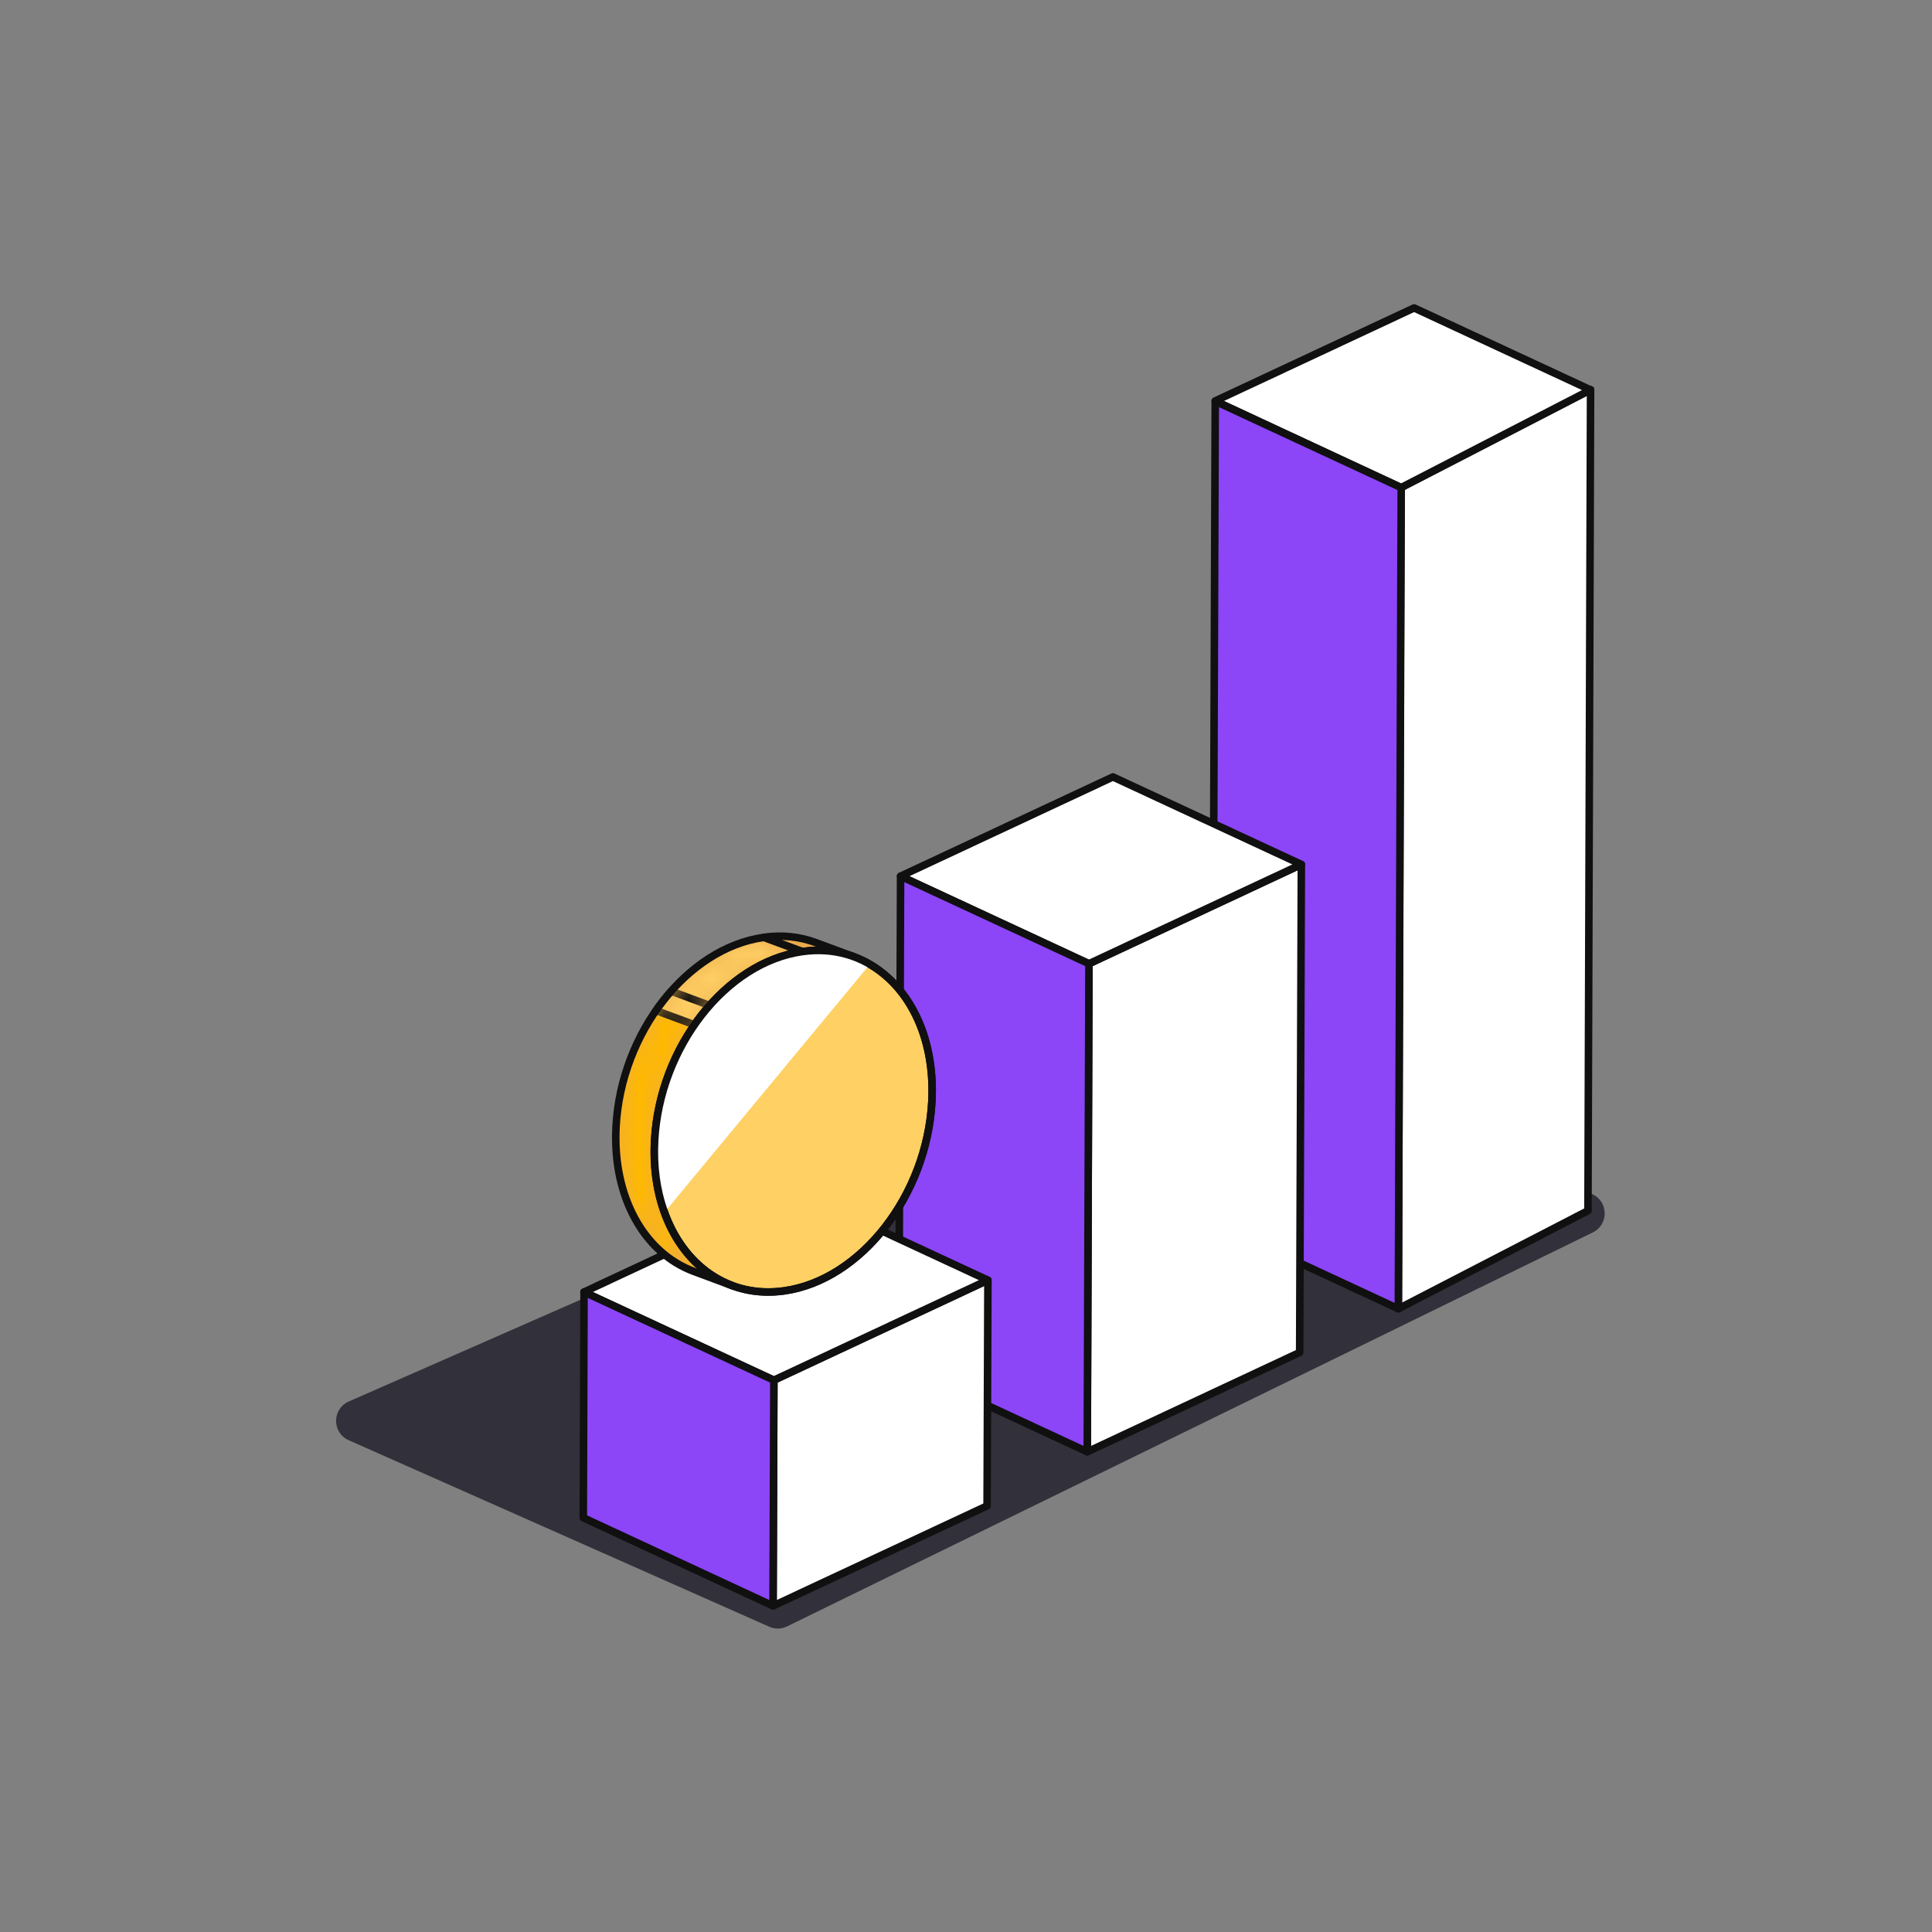 <svg width="80" height="80" viewBox="0 0 80 80" fill="none" xmlns="http://www.w3.org/2000/svg">
<rect x="0" y="0" width="80" height="80" fill="#808080" stroke="none"/>
<g id="Group 1244830310">
<rect id="Rectangle 34624334" width="80" height="80" rx="5" fill="transparent" fill-opacity="0.75"/>
<g id="Group 1244830360">
<g id="Group 1244830322">
<g id="Group 1244830321">
<path id="Vector 153" d="M50.227 42.316L14.44 58.034C13.744 58.34 13.742 59.327 14.437 59.635L31.852 67.359C32.089 67.464 32.359 67.459 32.592 67.345L65.956 51.031C66.621 50.706 66.607 49.753 65.933 49.447L50.227 42.316Z" fill="#32303A"/>
<g id="Group">
<path id="Vector" d="M58.011 20.192L65.862 16.133L65.754 50.133L57.903 54.192L58.011 20.192Z" fill="white" stroke="#101010" stroke-width="0.312" stroke-linecap="round" stroke-linejoin="round"/>
<path id="Vector_2" d="M50.319 16.602L58.555 12.751L65.861 16.145L58.019 20.189L50.319 16.602Z" fill="white" stroke="#101010" stroke-width="0.312" stroke-linecap="round" stroke-linejoin="round"/>
<path id="Vector_3" d="M58.022 20.193L57.902 54.193L50.2 50.615L50.32 16.615L58.022 20.193Z" fill="#8C45F7" stroke="#101010" stroke-width="0.312" stroke-linecap="round" stroke-linejoin="round"/>
</g>
<g id="Group_2">
<path id="Vector_4" d="M45.091 39.906L53.886 35.795L53.816 56.003L45.022 60.117L45.091 39.906Z" fill="white" stroke="#101010" stroke-width="0.312" stroke-linecap="round" stroke-linejoin="round"/>
<path id="Vector_5" d="M37.29 36.282L46.084 32.171L53.884 35.794L45.09 39.906L37.29 36.282Z" fill="white" stroke="#101010" stroke-width="0.312" stroke-linecap="round" stroke-linejoin="round"/>
<path id="Vector_6" d="M45.091 39.906L45.021 60.116L37.219 56.491L37.291 36.282L45.091 39.906Z" fill="#8C45F7" stroke="#101010" stroke-width="0.312" stroke-linecap="round" stroke-linejoin="round"/>
</g>
<g id="Group_3">
<path id="Vector_7" d="M32.045 57.15L40.907 53.008L40.873 62.355L32.012 66.497L32.045 57.15Z" fill="white" stroke="#101010" stroke-width="0.312" stroke-linecap="round" stroke-linejoin="round"/>
<path id="Vector_8" d="M24.182 53.5L33.043 49.356L40.903 53.008L32.042 57.151L24.182 53.5Z" fill="white" stroke="#101010" stroke-width="0.312" stroke-linecap="round" stroke-linejoin="round"/>
<path id="Vector_9" d="M32.044 57.151L32.01 66.497L24.153 62.847L24.184 53.5L32.044 57.151Z" fill="#8C45F7" stroke="#101010" stroke-width="0.312" stroke-linecap="round" stroke-linejoin="round"/>
</g>
</g>
</g>
<g id="Group_4">
<g id="Group_5">
<path id="Vector_10" d="M33.776 39.03L35.37 39.621C34.718 39.379 33.992 39.297 33.222 39.404L31.628 38.812C32.398 38.703 33.124 38.787 33.776 39.03Z" fill="#EAAA4C"/>
<g id="Clip path group">
<mask id="mask0_3053_163697" style="mask-type:luminance" maskUnits="userSpaceOnUse" x="31" y="38" width="5" height="2">
<g id="clippath">
<path id="Vector_11" d="M33.776 39.03L35.37 39.622C34.718 39.38 33.992 39.298 33.222 39.405L31.628 38.813C32.398 38.704 33.124 38.788 33.776 39.03Z" fill="white"/>
</g>
</mask>
<g mask="url(#mask0_3053_163697)">
<g id="Group_6">
<g id="Group_7">
<path id="Vector_12" d="M33.222 39.406L31.628 38.814C31.867 38.781 32.099 38.766 32.329 38.768L33.923 39.36C33.695 39.36 33.46 39.373 33.222 39.406Z" fill="#EAAA4C"/>
<path id="Vector_13" d="M33.92 39.359L32.326 38.768C32.602 38.77 32.87 38.797 33.13 38.849L34.723 39.441C34.464 39.391 34.196 39.362 33.92 39.359Z" fill="#EAAA4C"/>
<path id="Vector_14" d="M34.726 39.441L33.132 38.849C33.353 38.893 33.569 38.954 33.776 39.031L35.37 39.623C35.163 39.546 34.947 39.485 34.726 39.441Z" fill="#EAAA4C"/>
</g>
</g>
</g>
</g>
<path id="Vector_15" d="M33.776 39.03L35.37 39.621C34.718 39.379 33.992 39.297 33.222 39.404L31.628 38.812C32.398 38.703 33.124 38.787 33.776 39.03Z" stroke="#101010" stroke-width="0.312" stroke-linecap="round" stroke-linejoin="round"/>
</g>
<path id="Vector_16" d="M38.586 45.623C38.379 49.503 35.641 53.008 32.472 53.454C30.192 53.774 28.31 52.427 27.513 50.201C27.502 50.178 27.496 50.157 27.488 50.134C27.189 49.279 27.05 48.298 27.107 47.235C27.314 43.358 30.052 39.852 33.223 39.406C34.258 39.26 35.212 39.461 36.019 39.931C36.226 40.053 36.425 40.193 36.613 40.348C37.925 41.433 38.709 43.339 38.586 45.623Z" fill="#FFD064" stroke="#101010" stroke-width="0.312" stroke-linecap="round" stroke-linejoin="round"/>
<g id="Group_8">
<path id="Vector_17" d="M30.319 53.236L28.725 52.644C26.69 51.889 25.353 49.58 25.51 46.643C25.717 42.766 28.455 39.26 31.626 38.815L33.22 39.406C30.049 39.852 27.311 43.357 27.104 47.235C26.947 50.172 28.284 52.481 30.319 53.236Z" fill="#EAAA4C"/>
<g id="Clip path group_2">
<mask id="mask1_3053_163697" style="mask-type:luminance" maskUnits="userSpaceOnUse" x="25" y="38" width="9" height="16">
<g id="clippath-1">
<path id="Vector_18" d="M30.316 53.234L28.723 52.642C26.688 51.887 25.351 49.578 25.508 46.641C25.715 42.763 28.453 39.258 31.624 38.812L33.218 39.404C30.047 39.85 27.309 43.355 27.102 47.233C26.945 50.17 28.281 52.479 30.316 53.234Z" fill="white"/>
</g>
</mask>
<g mask="url(#mask1_3053_163697)">
<g id="Group_9">
<g id="Group_10">
<path id="Vector_19" d="M30.316 53.235L28.723 52.643C26.688 51.888 25.351 49.579 25.508 46.642C25.514 46.506 25.525 46.37 25.539 46.234L27.133 46.826C27.12 46.962 27.11 47.098 27.102 47.234C26.945 50.171 28.281 52.48 30.316 53.235Z" fill="#FFB900"/>
<path id="Vector_20" d="M27.128 46.824L25.534 46.232C25.572 45.854 25.633 45.479 25.716 45.113L27.31 45.705C27.227 46.071 27.166 46.446 27.128 46.824Z" fill="#FFB900"/>
<path id="Vector_21" d="M27.314 45.707L25.72 45.115C25.789 44.806 25.875 44.502 25.975 44.205L27.569 44.797C27.468 45.094 27.385 45.398 27.314 45.707Z" fill="#FFB900"/>
<path id="Vector_22" d="M27.573 44.797L25.979 44.205C26.073 43.927 26.177 43.653 26.297 43.387L27.89 43.979C27.773 44.245 27.667 44.519 27.573 44.797Z" fill="#FFB900"/>
<path id="Vector_23" d="M27.885 43.979L26.291 43.387C26.408 43.119 26.538 42.86 26.678 42.609L28.272 43.201C28.132 43.452 28.002 43.711 27.885 43.979Z" fill="#FFB900"/>
<path id="Vector_24" d="M28.271 43.201L26.677 42.609C26.825 42.343 26.984 42.086 27.156 41.841L28.75 42.433C28.578 42.678 28.419 42.935 28.271 43.201Z" fill="#FFB900"/>
<path id="Vector_25" d="M29.382 41.632L27.788 41.04C28.104 40.682 28.447 40.358 28.806 40.074L30.4 40.665C30.038 40.95 29.698 41.274 29.382 41.632Z" fill="#FFD064"/>
<path id="Vector_26" d="M30.399 40.665L28.806 40.074C29.521 39.509 30.316 39.103 31.148 38.904L32.742 39.496C31.91 39.695 31.115 40.103 30.399 40.665Z" fill="#FFD064"/>
<path id="Vector_27" d="M32.741 39.494L31.147 38.902C31.304 38.865 31.461 38.836 31.622 38.812L33.216 39.404C33.057 39.427 32.898 39.457 32.741 39.494Z" fill="#FFD064"/>
<path id="Vector_28" d="M28.751 42.433L27.157 41.841C27.354 41.559 27.563 41.291 27.785 41.04L29.378 41.632C29.157 41.883 28.946 42.15 28.751 42.433Z" fill="#FFD064" stroke="#101010" stroke-width="0.312" stroke-linecap="round" stroke-linejoin="round"/>
</g>
</g>
</g>
</g>
<path id="Vector_29" d="M30.319 53.236L28.725 52.644C26.69 51.889 25.353 49.58 25.51 46.643C25.717 42.766 28.455 39.26 31.626 38.815L32.423 39.11L33.22 39.406C30.049 39.852 27.311 43.357 27.104 47.235C26.947 50.172 28.284 52.481 30.319 53.236Z" stroke="#101010" stroke-width="0.312" stroke-linecap="round" stroke-linejoin="round"/>
</g>
<path id="Vector_30" d="M36.019 39.931L27.513 50.201C27.502 50.178 27.496 50.157 27.488 50.134C27.189 49.279 27.05 48.298 27.107 47.235C27.314 43.358 30.052 39.852 33.223 39.406C34.258 39.26 35.212 39.461 36.019 39.931Z" fill="white"/>
<path id="Vector_31" d="M38.586 45.619C38.379 49.499 35.641 53.005 32.472 53.45C30.169 53.775 28.272 52.396 27.488 50.131C27.189 49.276 27.05 48.294 27.107 47.232C27.314 43.354 30.052 39.849 33.223 39.403C34.526 39.219 35.697 39.583 36.613 40.344C37.925 41.43 38.709 43.335 38.586 45.619Z" stroke="#101010" stroke-width="0.312" stroke-linecap="round" stroke-linejoin="round"/>
</g>
</g>
</g>
</svg>
